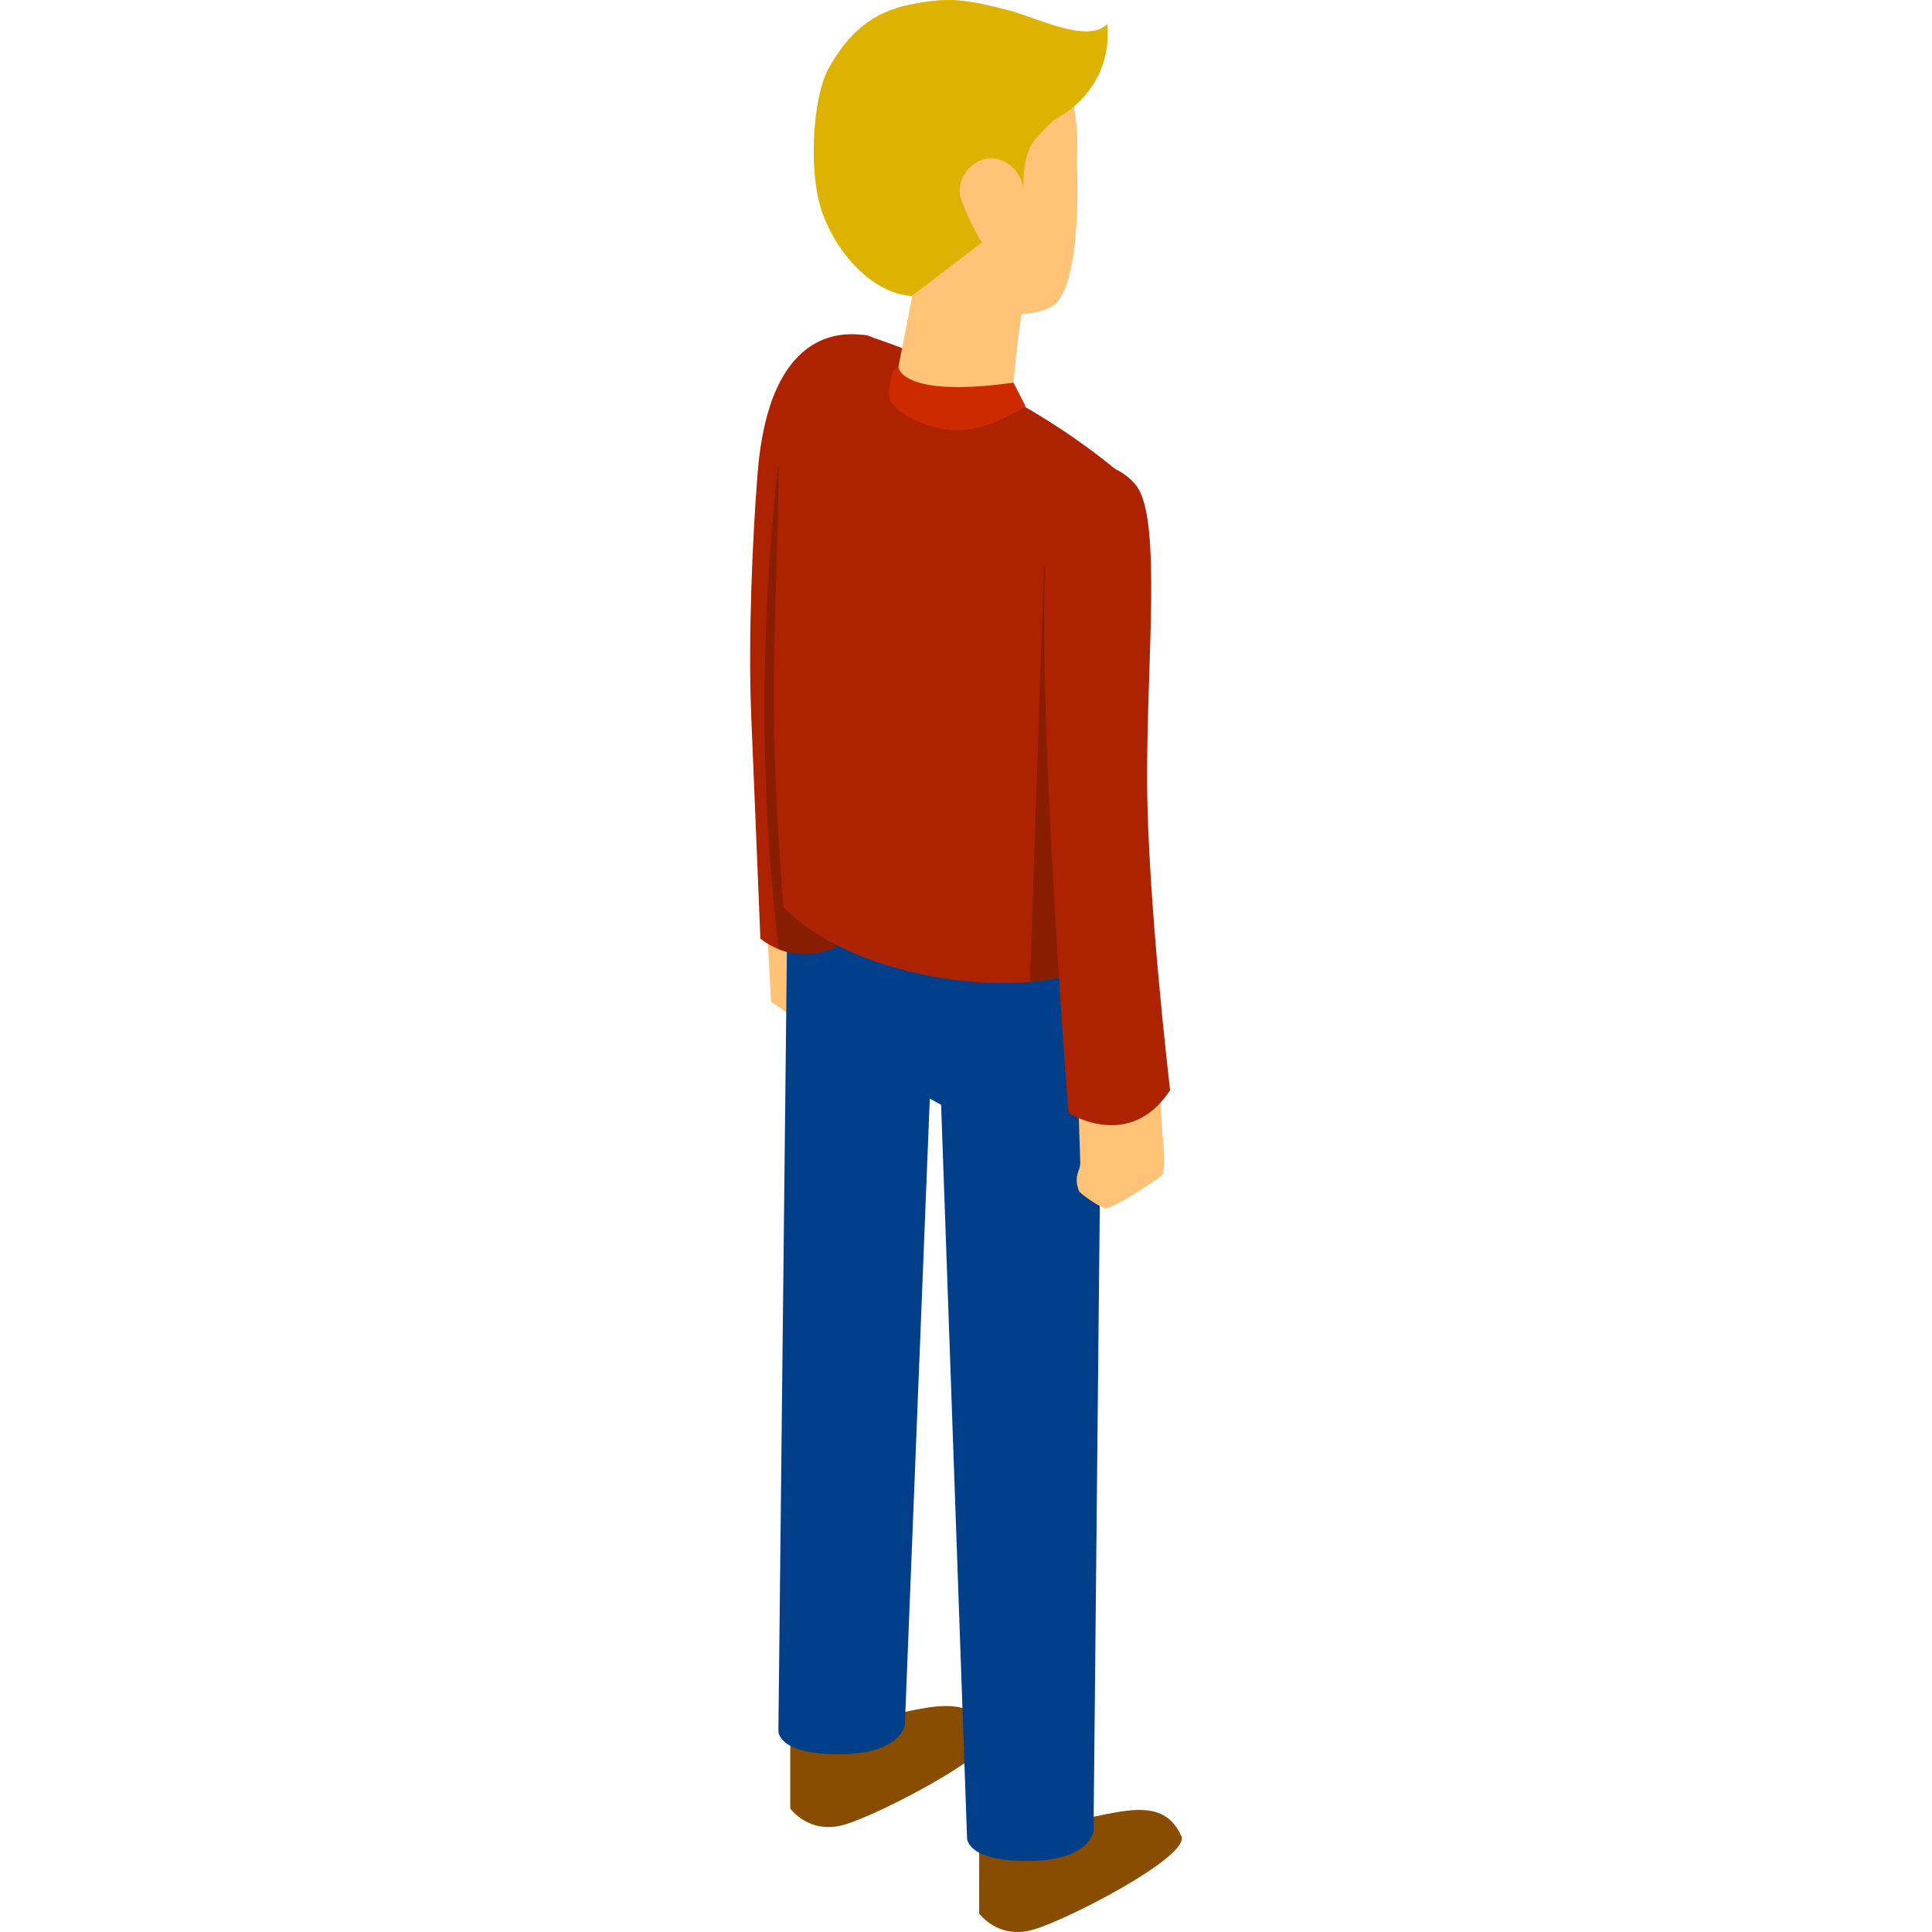 <?xml version="1.0" encoding="iso-8859-1"?>
<!-- Generator: Adobe Illustrator 19.0.0, SVG Export Plug-In . SVG Version: 6.00 Build 0)  -->
<svg version="1.1" id="Layer_1" xmlns="http://www.w3.org/2000/svg" xmlns:xlink="http://www.w3.org/1999/xlink" x="0px" y="0px"
	 viewBox="0 0 511.999 511.999" style="enable-background:new 0 0 511.999 511.999;" xml:space="preserve">
<g>
	<path style="fill:#884D01;" d="M259.488,485.451v21.632c0,0,4.944,6.944,14.216,4.327c9.271-2.617,41.775-19.517,39.373-24.816
		c-5.842-12.887-19.98-4.148-37.945-2.745C265.242,484.623,259.488,485.451,259.488,485.451z"/>
	<path style="fill:#884D01;" d="M209.423,457.638v21.632c0,0,4.944,6.944,14.216,4.327c9.271-2.617,42.601-19.976,39.373-24.816
		c-8.168-12.247-19.98-4.148-37.945-2.745C215.178,456.809,209.423,457.638,209.423,457.638z"/>
</g>
<path style="fill:#FEC377;" d="M203.332,246.689l0.993,18.803c0,0,6.258,4.172,6.954,4.867c0.695,0.695,16.188-4.944,16.188-6.722
	c0-1.777-3.441-12.748-3.441-14.37s-1.159-9.966-1.159-9.966L203.332,246.689z"/>
<path style="fill:#AD2201;" d="M229.297,88.818c-5.78-0.775-25.437-2.137-28.526,36.601c-1.34,16.788-2.529,43.794-1.701,63.984
	c1.29,31.492,2.44,59.315,2.44,59.315s11.352,10.292,26.456-1.538c0,0-4.255-65.369-2.163-89.003
	C228.893,123.254,241.255,90.422,229.297,88.818z"/>
<path style="fill:#013F8A;" d="M208.741,233.046l-2.458,225.635c0,0-0.488,6.214,16.078,6.214c16.567,0,17.441-7.924,17.441-7.924
	l6.601-165.832l3.002,1.651l6.87,194.178c0,0-0.488,6.214,16.078,6.214c16.567,0,17.441-7.924,17.441-7.924l2.379-237.458
	L208.741,233.046z"/>
<path style="fill:#AD2201;" d="M207.644,240.501c0,0-3.026-33.06-2.508-64.361c0.435-26.266,1.145-36.041,1.145-49.625
	c0-30.563,13.109-37.89,23.016-37.697c0,0,39.668,11.842,70.285,38.929l-5.448,124.21
	C283.007,266.604,228.829,262.275,207.644,240.501z"/>
<path style="fill:#891D00;" d="M207.644,240.501c0,0-3.026-33.06-2.508-64.361c0.435-26.266,1.145-36.041,1.145-49.625
	c0-0.994,0.016-1.96,0.043-2.906l-0.042-0.355c0,0-7.406,54.518-1.205,116.047c0.441,4.374,0.859,8.435,1.256,12.226
	c3.551,1.409,8.848,2.292,15.17-0.437l-0.091-0.761C216.082,247.593,211.355,244.317,207.644,240.501z"/>
<g>
	<path style="fill:#FEC377;" d="M242.941,72.496l-6.602,33.627c0,0,11.04,11.905,31.585,3.38c0,0,1.903-25.882,3.757-29.822
		C273.535,75.742,242.941,72.496,242.941,72.496z"/>
	<path style="fill:#FEC377;" d="M285.352,42.553c0,0,1.802,32.537-6.149,38.366c-7.953,5.829-45.694,2.004-56.876-17.66
		c-11.182-19.665-5.049-56.813,19.812-60.849C271.179-2.303,287.085,13.331,285.352,42.553z"/>
</g>
<path style="fill:#DDB201;" d="M241.615,78.43c-8.527-0.405-18.599-8.675-23.499-21.565c-4.152-10.923-2.661-31.031,1.316-38.41
	c5.309-9.852,11.995-15.262,21.548-17.207c10.966-2.234,15.247-1.29,26.104,1.422c7.201,1.799,21.229,9.086,26.323,3.687
	c1.256,12.099-5.826,20.53-12.151,24.263c-3.332,1.966-3.21,2.527-5.981,5.228c-3.985,3.885-4.153,10.129-4.058,15.694
	c0.506-4.911-3.939-9.778-8.872-9.598c-4.933,0.18-9.031,5.504-7.826,10.291c0.553,2.196,4.296,10.212,5.69,11.996L241.615,78.43z"
	/>
<path style="fill:#FEC377;" d="M285.718,290.052c0,0,0.463,16.022,0.566,18.068c0.104,2.063-1.952,3.469-0.316,7.544
	c0.256,0.637,5.016,3.965,6.727,4.518c1.849,0.598,13.315-7.255,15.005-8.5c1.69-1.245,0.282-11.234,0.161-13.623
	c-0.037-0.73-0.322-12.477-1.741-12.986C304.702,284.566,285.718,290.052,285.718,290.052z"/>
<path style="fill:#AD2201;" d="M301.461,129.186c-3.311-5.024-16.631-13.347-22.812,7.667c-6.18,21.015,4.495,158.059,4.495,158.059
	s16.19,10.454,26.945-6.004c0,0-6.1-51.392-6.1-83.061C303.99,174.18,307.697,138.647,301.461,129.186z"/>
<path style="fill:#891D00;" d="M276.967,151.856l-0.243-3.263l-3.776,111.624c2.737-0.245,5.3-0.652,7.685-1.189
	C278.49,225.722,275.914,177.543,276.967,151.856z"/>
<path style="fill:#CD2A01;" d="M235.629,105.321c-0.336-1.854,0.711-8.617,2.458-8.096c0,0,0.379,8.362,30.511,4.184l3.166,6.218
	c0,0-10.02,7.094-19.64,6.342C245.286,113.437,236.34,109.238,235.629,105.321z"/>
<g>
</g>
<g>
</g>
<g>
</g>
<g>
</g>
<g>
</g>
<g>
</g>
<g>
</g>
<g>
</g>
<g>
</g>
<g>
</g>
<g>
</g>
<g>
</g>
<g>
</g>
<g>
</g>
<g>
</g>
</svg>
